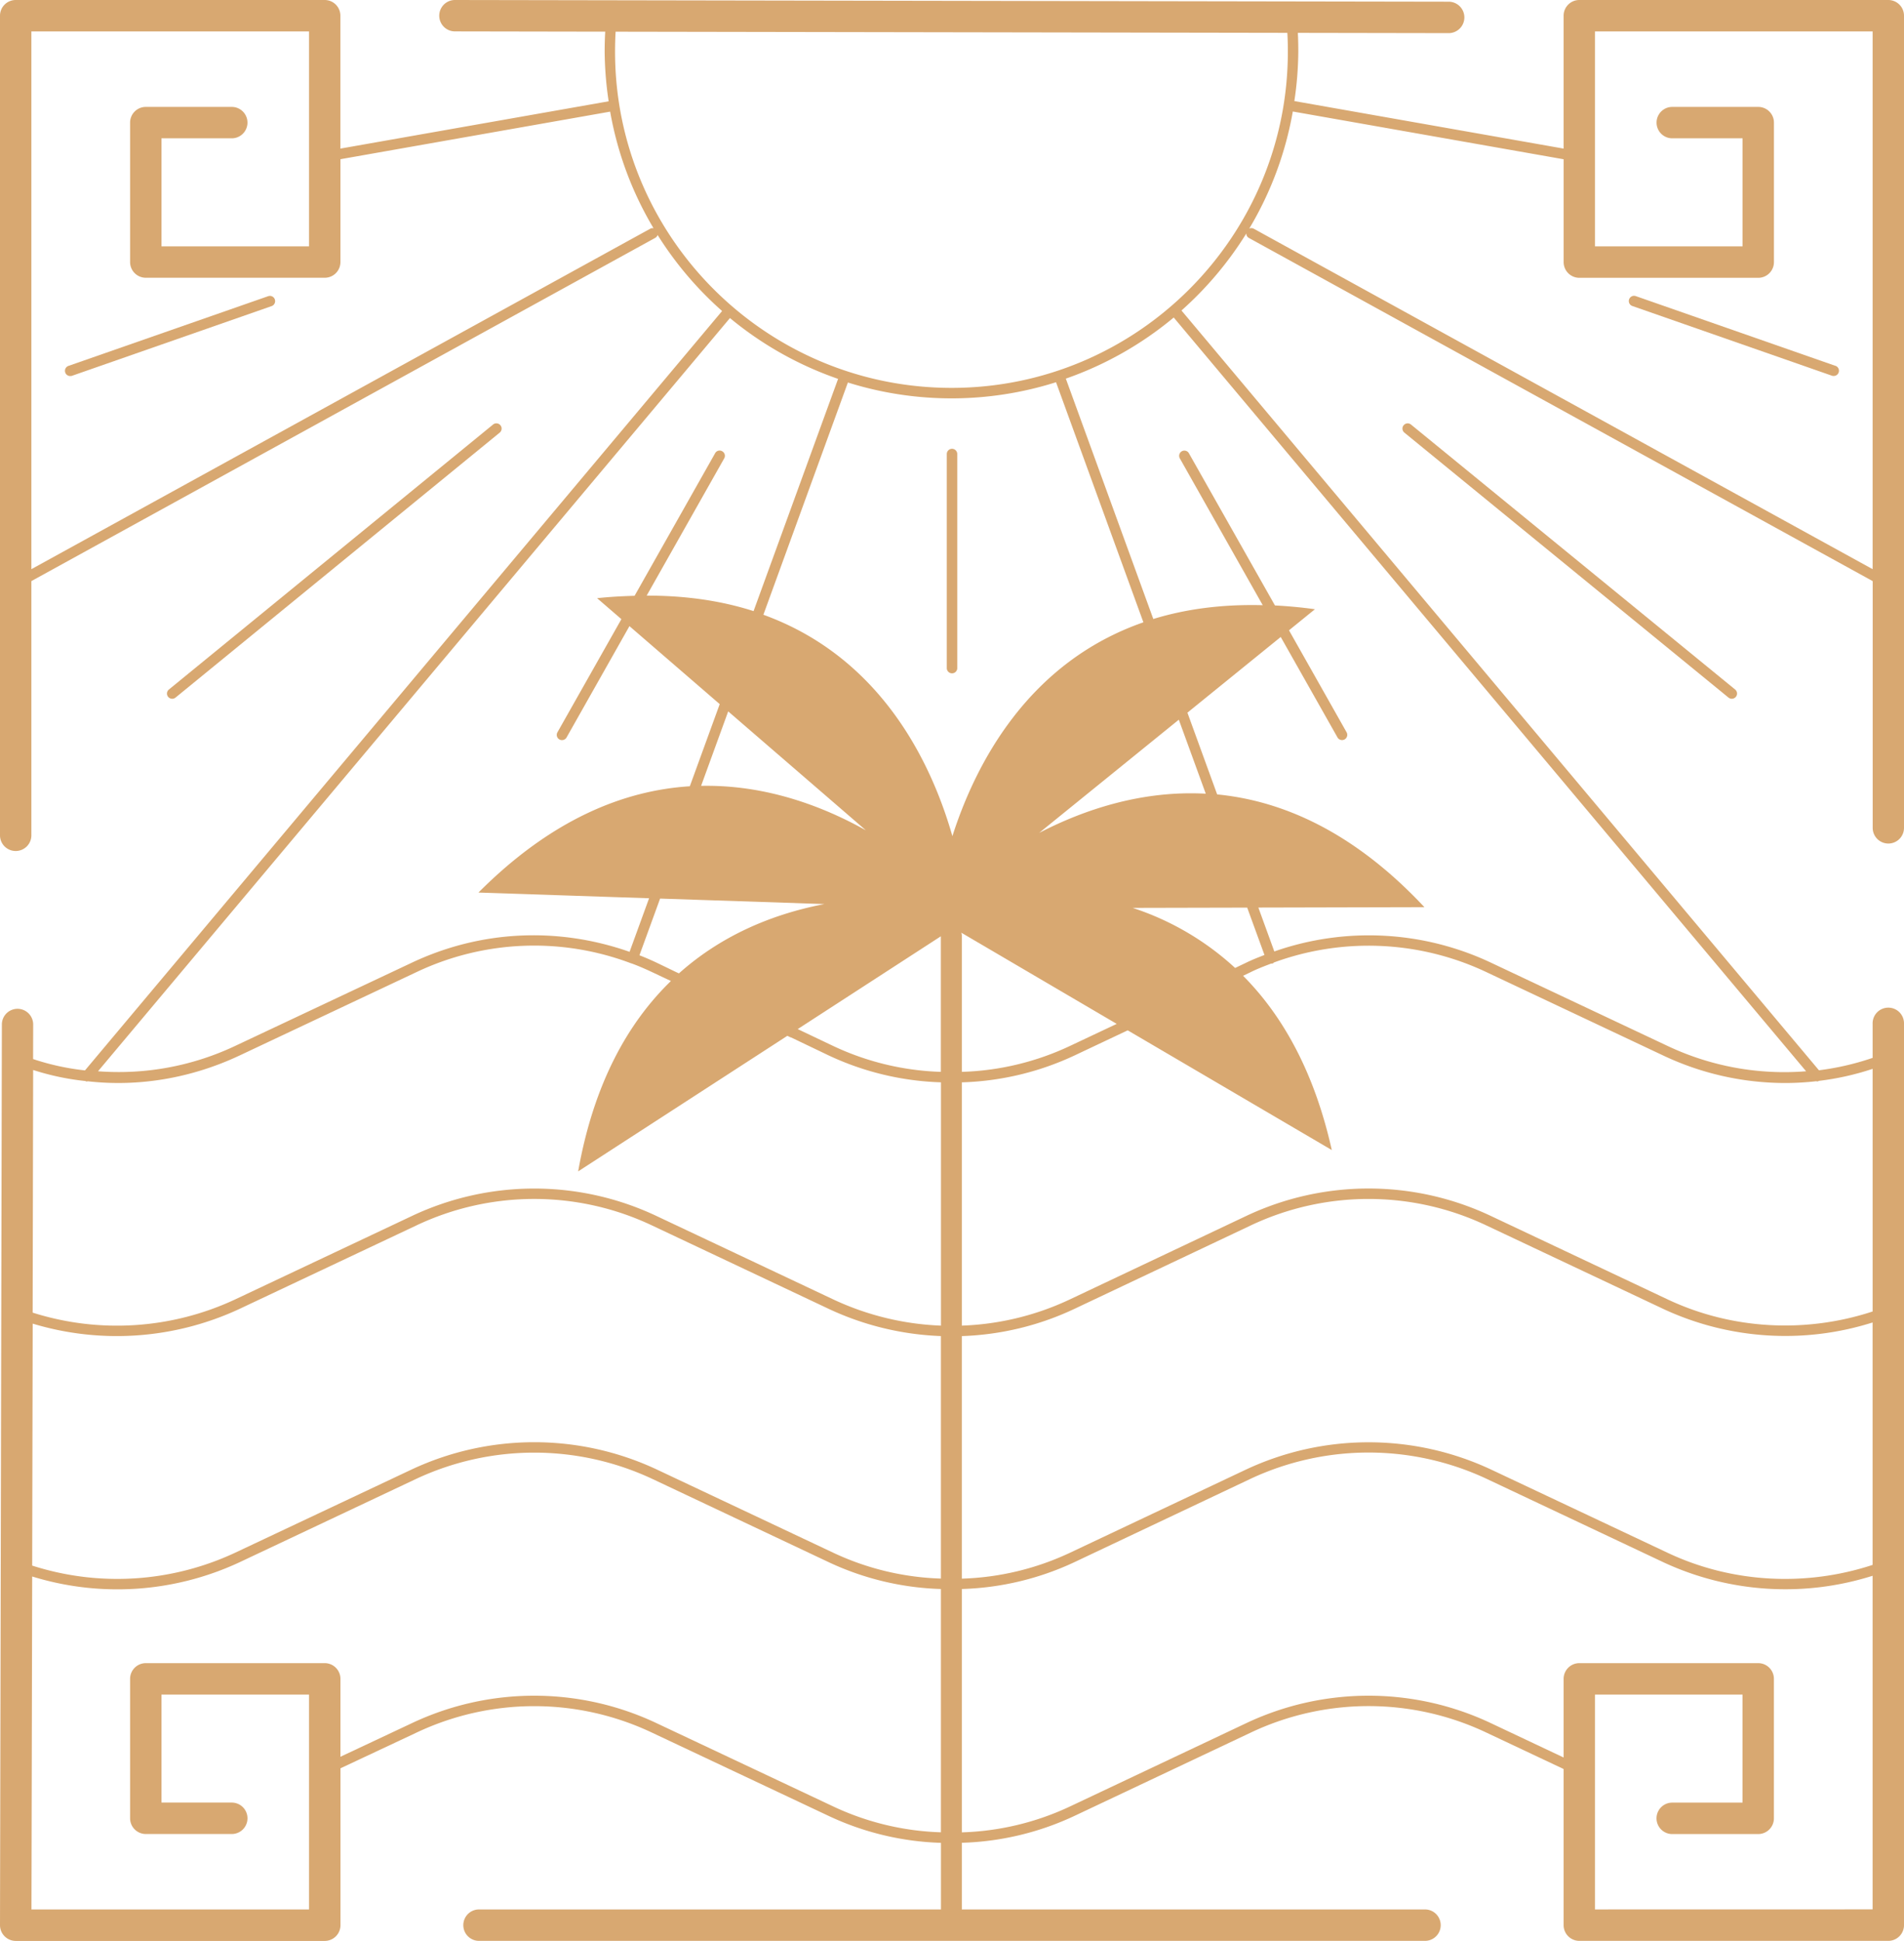 <svg xmlns="http://www.w3.org/2000/svg" viewBox="0 0 1301.58 1326.52"><defs><style>.cls-1{fill:#d8a871;}</style></defs><g id="Слой_2" data-name="Слой 2"><g id="Layer_1" data-name="Layer 1"><path class="cls-1" d="M857,156.28a3.44,3.44,0,0,0-3-.07,235.18,235.18,0,0,0,29.77-80l185.14,32.64v70.31a10.73,10.73,0,0,0,10.73,10.71h122.31a10.72,10.72,0,0,0,10.72-10.71V83.78a10.72,10.72,0,0,0-10.72-10.71h-58.79a10.73,10.73,0,1,0,0,21.46h48.06v73.84H1090.34V21.47h189.79V389L857,156.28ZM650.52,265.1C523.67,265.1,420.45,162,420.45,35.24c0-5,.14-9.36.38-13.58l459.2.79c.25,4.19.35,8.27.35,12.79C880.38,162,777.3,265.1,650.52,265.1Zm584.12,467.06a186.64,186.64,0,0,1-94.5-17.23L1019.36,658a195.53,195.53,0,0,0-148.23-7.73l-10.91-30L973.73,620c-48.25-51.51-96.93-72.7-141.68-77.06l-20.33-55.87,63.79-51.73L914.32,504a3.57,3.57,0,0,0,6.21-3.53l-39.37-69.69,17.73-14.4c-9.47-1.32-18.53-2.11-27.33-2.59L812.74,309.77a3.56,3.56,0,1,0-6.2,3.52l56.67,100.33c-28.32-.74-53.12,2.76-74.81,9.43L728.6,258.77A236.7,236.7,0,0,0,802.36,217l432.28,515.14Zm45.49,164.17c-45.84,15.06-96.28,12.38-140-8.19l-120.76-57a195.74,195.74,0,0,0-167.64,0l-120.49,57A188.27,188.27,0,0,1,657.51,906V739.73a194.78,194.78,0,0,0,76.81-18.27l36.59-17.28L910.42,786c-12.14-54.27-34.1-92.38-60.64-119.1l5.09-2.44c4.22-2.11,8.74-3.87,13.1-5.53l.91-.35c.06,0,.11,0,.16,0a3.33,3.33,0,0,0,1.23-.22c.27-.1.35-.4.59-.56a188.48,188.48,0,0,1,145.45,6.69l120.76,56.94a195.18,195.18,0,0,0,83.29,18.75,191.51,191.51,0,0,0,21.37-1.23c.18,0,.29.21.48.21a3.85,3.85,0,0,0,1.25-.45,186.43,186.43,0,0,0,36.67-8.21v165.8ZM1090.34,1305V1158.15H1191.2V1232h-48.06a10.74,10.74,0,0,0,0,21.48h58.79a10.75,10.75,0,0,0,10.72-10.76V1147.4a10.74,10.74,0,0,0-10.72-10.73H1079.62a10.75,10.75,0,0,0-10.73,10.73v53.76l-49.51-23.38a195.74,195.74,0,0,0-167.64,0l-120.49,56.94a186.74,186.74,0,0,1-73.74,17.6V1086a194.39,194.39,0,0,0,76.81-18.27l120.47-57a190.24,190.24,0,0,1,161.52,0l120.81,57a197.61,197.61,0,0,0,143,9.23v228Zm-520.59-70.32L449,1177.78a195.69,195.69,0,0,0-167.62,0l-48.65,22.87V1147.4A10.75,10.75,0,0,0,222,1136.67H99.66a10.75,10.75,0,0,0-10.73,10.73v95.29a10.76,10.76,0,0,0,10.73,10.76h58.78a10.74,10.74,0,0,0,0-21.48H110.38v-73.82H211.24V1305H21.5L22,1077.45a197.6,197.6,0,0,0,141.65-9.68l120.78-57a190.42,190.42,0,0,1,161.52,0l120.77,57A193.74,193.74,0,0,0,643.2,1086v166.28a186.22,186.22,0,0,1-73.45-17.6ZM58.25,738.79a3.94,3.94,0,0,0,1.13.4c.18,0,.29-.18.45-.21,35.07,4,70.91-2.11,103.78-17.52l120.81-56.94a187.53,187.53,0,0,1,146.81-6.21s0,.06.08.08.16,0,.24,0c4,1.42,8.59,3.37,14.36,6.07l12.74,6c-29.1,28.25-52.67,69.6-63.42,130.12l143-92.65,1.9.91a4.13,4.13,0,0,0,.77.24l25.82,12.36a194.48,194.48,0,0,0,76.52,18.27V906a190.41,190.41,0,0,1-73.45-17.84L449,831.17a195.76,195.76,0,0,0-167.65,0l-120.78,57a190.85,190.85,0,0,1-138.25,8.94l.34-165.83a176.58,176.58,0,0,0,35.6,7.54ZM710.3,569.3l95.54-77.43,18.43,50.58c-43.41-2.36-82.78,10.67-114,26.85Zm-53.14,68.15,106.23,62.32-32.14,15.16a186.21,186.21,0,0,1-73.74,17.63V639.22a6.7,6.7,0,0,0-.35-1.77Zm-14,2.46v92.65a186,186,0,0,1-73.45-17.63l-24.39-11.6,97.84-63.42ZM479.27,537.1l18.53-50.9,94.12,81.28c-30.54-17.09-69.35-31.29-112.65-30.38ZM462.71,664.62,449,658c-4.63-2.17-8.4-3.77-11.87-5.11l14.12-38.76,112.33,3.75c-33.38,6.39-69.08,20.22-99.47,47.39l-1.39-.67Zm-440.4,240a198.66,198.66,0,0,0,141.3-10l120.81-57a188.19,188.19,0,0,1,161.49,0l120.77,57a197.65,197.65,0,0,0,76.52,18.51v165.74a186,186,0,0,1-73.45-17.6L449,1004.33a197.62,197.62,0,0,0-167.62,0l-120.78,56.94A190.35,190.35,0,0,1,22,1070l.35-165.4Zm1257.82,164.91c-45.84,15.06-96.28,12.39-140-8.21l-120.78-56.94a197.62,197.62,0,0,0-167.62,0l-120.49,56.94a186.64,186.64,0,0,1-73.74,17.6V913.15a195.21,195.21,0,0,0,76.81-18.53l120.49-57a188.28,188.28,0,0,1,161.5,0l120.81,57a197.61,197.61,0,0,0,143,9.22v165.64ZM844.33,661.55a190.68,190.68,0,0,0-70.05-41.06l78.31-.18,11.8,32.36c-4.2,1.63-8.51,3.32-12.65,5.35l-7.41,3.53ZM721.91,261.23l59.72,164.09C703,452.67,667,521.64,651.06,571.47c-14.58-51-49.16-122.3-129.21-151.32l57.77-158.73a236.91,236.91,0,0,0,142.29-.19Zm-149-2.26L515.14,417.66c-21.16-6.8-45.39-10.63-73.08-10.58l53-93.79a3.52,3.52,0,0,0-1.34-4.86,3.48,3.48,0,0,0-4.87,1.34L433.8,407.2c-8.29.25-16.72.67-25.62,1.63l16.61,14.33-43.73,77.35a3.56,3.56,0,0,0,1.36,4.87,3.45,3.45,0,0,0,1.74.45,3.6,3.6,0,0,0,3.13-1.79l43-76.12L492,481.23l-20.43,56.14c-45,2.83-94.47,22.46-144.49,72.64l116.64,3.9-13.34,36.62c-49.19-17.28-102-14.74-149,7.49L160.56,714.93A186.55,186.55,0,0,1,67,732.16L499,217.37a237.29,237.29,0,0,0,74,41.6ZM444.58,156.28,21.45,389V21.47H211.24v146.9H110.38V94.53h48.06a10.73,10.73,0,1,0,0-21.46H99.66A10.73,10.73,0,0,0,88.93,83.78v95.33a10.73,10.73,0,0,0,10.73,10.72H222a10.71,10.71,0,0,0,10.72-10.72v-70.3L417.11,76.3A234.39,234.39,0,0,0,446.77,156a3.46,3.46,0,0,0-2.19.25Zm846.28,420.24a10.72,10.72,0,0,0,10.72-10.72V10.73A10.74,10.74,0,0,0,1290.86,0H1079.62a10.74,10.74,0,0,0-10.73,10.73v90.83L884.82,69.08a234.55,234.55,0,0,0,2.7-33.84c0-4.51-.08-8.59-.32-12.78l103.43.18h0a10.74,10.74,0,0,0,0-21.47L311,0h0a10.73,10.73,0,1,0,0,21.46l102.73.18c-.24,4.23-.38,8.63-.38,13.59a238,238,0,0,0,2.73,34L232.69,101.56V10.73A10.72,10.72,0,0,0,222,0H10.72A10.74,10.74,0,0,0,0,10.73V570.56a10.73,10.73,0,1,0,21.45,0V397.15L448,162.53a3.61,3.61,0,0,0,1.55-1.92,237.46,237.46,0,0,0,44.08,51.95l-435.54,519a169.73,169.73,0,0,1-35.47-7.75l.06-23.57A10.72,10.72,0,0,0,12,689.47h0a10.7,10.7,0,0,0-10.72,10.7L0,1315.74a10.79,10.79,0,0,0,10.72,10.78H222a10.76,10.76,0,0,0,10.75-10.75V1208.54l51.7-24.26a188.05,188.05,0,0,1,161.49,0l120.77,56.92a194.16,194.16,0,0,0,76.52,18.29V1305H327.46a10.74,10.74,0,0,0,0,21.48H974.13a10.74,10.74,0,0,0,0-21.48H657.51v-45.55a194.33,194.33,0,0,0,76.81-18.29l120.49-56.92a188.07,188.07,0,0,1,161.5,0l52.58,24.79v106.7a10.75,10.75,0,0,0,10.73,10.75h211.24a10.75,10.75,0,0,0,10.72-10.75v-616a10.73,10.73,0,1,0-21.45,0V723a184.19,184.19,0,0,1-36.69,8.48L807.66,212.21A239,239,0,0,0,852,159.55a3.32,3.32,0,0,0,1.61,3l426.57,234.62V565.8a10.73,10.73,0,0,0,10.73,10.72Z"/><path class="cls-1" d="M647.23,310.5V456.42a3.58,3.58,0,1,0,7.15,0V310.5a3.58,3.58,0,1,0-7.15,0Z"/><path class="cls-1" d="M120,476.76l221.6-181.08a3.58,3.58,0,0,0-4.55-5.53L115.46,471.25a3.55,3.55,0,0,0,2.25,6.31,3.41,3.41,0,0,0,2.27-.8Z"/><path class="cls-1" d="M183.35,202.42,47,250a3.57,3.57,0,0,0,1.15,7,3,3,0,0,0,1.18-.2l136.35-47.6a3.59,3.59,0,0,0,2.19-4.57,3.55,3.55,0,0,0-4.54-2.2Z"/><path class="cls-1" d="M959.52,290.65a3.57,3.57,0,0,0,.49,5L1181.6,476.76a3.49,3.49,0,0,0,2.27.8,3.56,3.56,0,0,0,2.28-6.31l-221.6-181.1a3.55,3.55,0,0,0-5,.5Z"/><path class="cls-1" d="M1254.59,250l-136.35-47.62a3.58,3.58,0,1,0-2.33,6.77l136.33,47.6a2.92,2.92,0,0,0,1.17.2,3.58,3.58,0,0,0,1.18-7Z"/></g></g></svg>